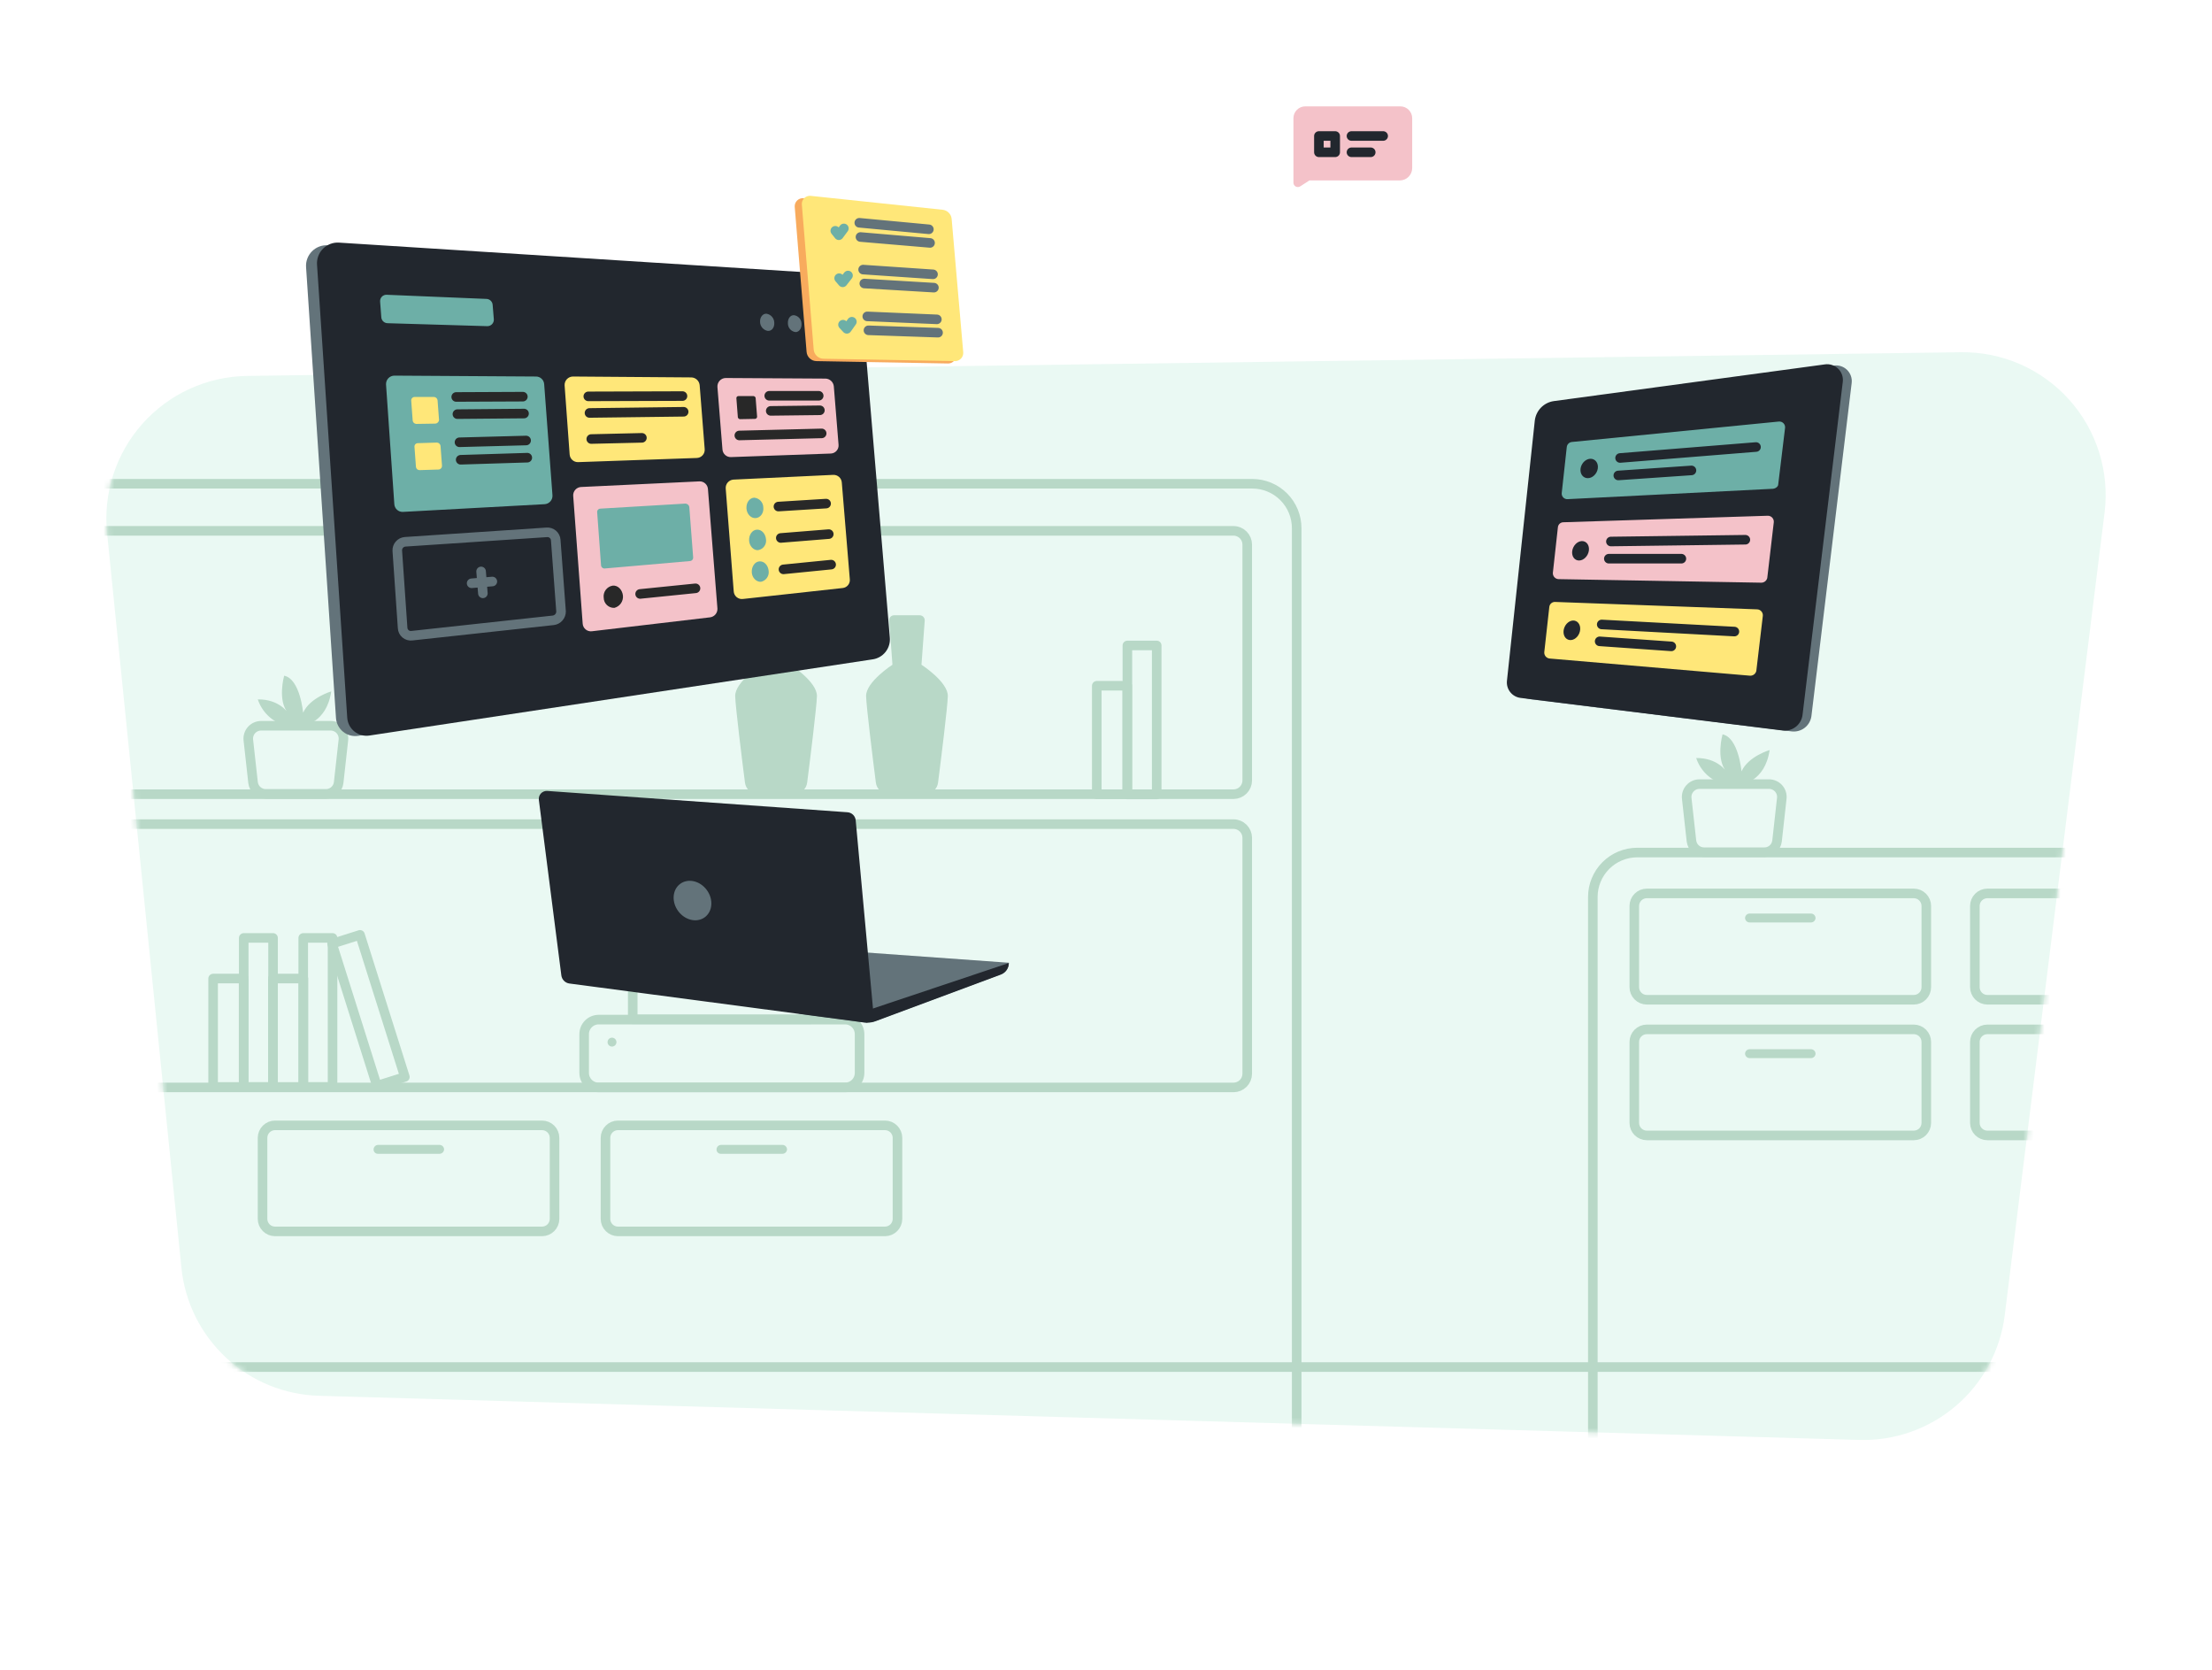 <svg width="416" height="314" viewBox="0 0 416 314" fill="none" xmlns="http://www.w3.org/2000/svg">
<g filter="url(#filter0_d_862_5325)">
<path d="M349.627 264.739L60.013 256.441C53.501 256.26 47.278 253.711 42.511 249.272C37.744 244.832 34.758 238.807 34.114 232.325L20.135 94.201C19.763 90.504 20.163 86.769 21.309 83.235C22.455 79.7 24.323 76.442 26.795 73.667C29.266 70.892 32.287 68.66 35.666 67.114C39.044 65.567 42.708 64.739 46.423 64.682L368.786 60.227C372.62 60.175 376.42 60.945 379.931 62.484C383.442 64.024 386.583 66.297 389.142 69.152C391.701 72.006 393.619 75.376 394.768 79.034C395.916 82.692 396.267 86.553 395.799 90.358L377.029 241.236C376.213 247.864 372.951 253.949 367.882 258.296C362.813 262.644 356.302 264.942 349.627 264.739Z" fill="#EAF9F3"/>
<mask id="mask0_862_5325" style="mask-type:luminance" maskUnits="userSpaceOnUse" x="20" y="60" width="376" height="205">
<path d="M349.627 264.739L60.013 256.441C53.501 256.26 47.278 253.711 42.511 249.272C37.744 244.832 34.758 238.807 34.114 232.325L20.135 94.201C19.763 90.504 20.163 86.769 21.309 83.235C22.455 79.7 24.323 76.442 26.795 73.667C29.266 70.892 32.287 68.66 35.666 67.114C39.044 65.567 42.708 64.739 46.423 64.682L368.786 60.227C372.62 60.175 376.42 60.945 379.931 62.484C383.442 64.024 386.583 66.297 389.142 69.152C391.701 72.006 393.619 75.376 394.768 79.034C395.916 82.692 396.267 86.553 395.799 90.358L377.029 241.236C376.213 247.864 372.951 253.949 367.882 258.296C362.813 262.644 356.302 264.942 349.627 264.739Z" fill="white"/>
</mask>
<g mask="url(#mask0_862_5325)">
<path d="M307.912 302.222H539.325C541.541 302.222 543.665 301.342 545.232 299.775C546.799 298.208 547.679 296.084 547.679 293.868V162.65C547.679 160.434 546.799 158.31 545.232 156.743C543.665 155.176 541.541 154.296 539.325 154.296H307.912C305.696 154.296 303.571 155.176 302.004 156.743C300.438 158.31 299.557 160.434 299.557 162.65V293.868C299.557 296.084 300.438 298.208 302.004 299.775C303.571 301.342 305.696 302.222 307.912 302.222Z" stroke="#B8D8C7" stroke-width="1.8" stroke-linecap="round" stroke-linejoin="round"/>
<path d="M2.09 293.422H235.508C237.724 293.422 239.849 292.542 241.416 290.976C242.982 289.409 243.862 287.284 243.862 285.068V93.31C243.862 91.094 242.982 88.969 241.416 87.403C239.849 85.836 237.724 84.956 235.508 84.956H2.09C-0.126 84.956 -2.251 85.836 -3.817 87.403C-5.384 88.969 -6.264 91.094 -6.264 93.31V285.068C-6.264 287.284 -5.384 289.409 -3.817 290.976C-2.251 292.542 -0.126 293.422 2.09 293.422Z" stroke="#B8D8C7" stroke-width="1.8" stroke-linecap="round" stroke-linejoin="round"/>
<path d="M320.499 154.24H331.805C332.394 154.242 332.963 154.027 333.405 153.637C333.846 153.247 334.129 152.709 334.2 152.124L335.091 144.104C335.128 143.767 335.093 143.427 334.99 143.104C334.886 142.782 334.716 142.485 334.49 142.233C334.264 141.981 333.987 141.779 333.678 141.641C333.369 141.502 333.035 141.431 332.696 141.43H319.608C319.269 141.432 318.935 141.504 318.626 141.642C318.318 141.781 318.042 141.983 317.816 142.235C317.59 142.487 317.42 142.783 317.316 143.105C317.212 143.427 317.177 143.767 317.213 144.104L318.104 152.124C318.175 152.709 318.458 153.247 318.899 153.637C319.341 154.027 319.91 154.242 320.499 154.24Z" stroke="#B8D8C7" stroke-width="1.8" stroke-linecap="round" stroke-linejoin="round"/>
<path d="M327.461 141.486C327.461 141.486 331.916 141.041 332.808 135.026C332.808 135.026 328.797 136.195 327.516 139.036C327.516 139.036 326.96 132.686 323.952 132.074C323.952 132.074 322.615 136.808 324.732 139.147C324.732 139.147 323.117 136.474 318.995 136.529C319.385 137.702 320.055 138.762 320.948 139.617C321.841 140.471 322.93 141.094 324.119 141.431" fill="#B8D8C7"/>
<path d="M49.988 143.268H61.294C61.883 143.27 62.452 143.055 62.893 142.665C63.335 142.275 63.618 141.737 63.689 141.152L64.58 133.132C64.617 132.795 64.582 132.455 64.478 132.132C64.375 131.81 64.204 131.513 63.979 131.261C63.753 131.009 63.476 130.807 63.167 130.669C62.858 130.53 62.523 130.459 62.185 130.458H49.096C48.758 130.46 48.424 130.532 48.115 130.67C47.807 130.809 47.531 131.011 47.305 131.263C47.079 131.515 46.909 131.811 46.805 132.133C46.701 132.455 46.666 132.795 46.702 133.132L47.593 141.152C47.665 141.736 47.948 142.274 48.389 142.664C48.83 143.054 49.399 143.269 49.988 143.268Z" stroke="#B8D8C7" stroke-width="1.8" stroke-linecap="round" stroke-linejoin="round"/>
<path d="M56.95 130.458C56.95 130.458 61.405 130.013 62.296 123.998C62.296 123.998 58.286 125.167 57.005 128.008C57.005 128.008 56.448 121.659 53.441 121.046C53.441 121.046 52.104 125.78 54.221 128.119C54.221 128.119 52.605 125.446 48.484 125.502C48.873 126.674 49.544 127.734 50.437 128.589C51.33 129.443 52.419 130.066 53.608 130.403" fill="#B8D8C7"/>
<path d="M309.694 181.976H359.931C360.55 181.972 361.142 181.724 361.58 181.287C362.018 180.849 362.266 180.256 362.27 179.637V164.321C362.266 163.702 362.018 163.11 361.58 162.672C361.142 162.234 360.55 161.986 359.931 161.982H309.694C309.075 161.986 308.482 162.234 308.045 162.672C307.607 163.11 307.359 163.702 307.355 164.321V179.582C307.351 179.892 307.409 180.201 307.524 180.49C307.64 180.778 307.811 181.041 308.028 181.264C308.245 181.486 308.504 181.663 308.79 181.786C309.076 181.908 309.383 181.973 309.694 181.976Z" stroke="#B8D8C7" stroke-width="1.8" stroke-linecap="round" stroke-linejoin="round"/>
<path d="M329.02 167.44H340.605C340.825 167.435 341.034 167.345 341.189 167.189C341.345 167.034 341.435 166.825 341.44 166.605C341.435 166.385 341.345 166.176 341.189 166.02C341.034 165.865 340.825 165.775 340.605 165.769H329.02C328.8 165.775 328.591 165.865 328.436 166.02C328.28 166.176 328.19 166.385 328.185 166.605C328.19 166.825 328.28 167.034 328.436 167.189C328.591 167.345 328.8 167.435 329.02 167.44Z" fill="#B8D8C7"/>
<path d="M309.694 207.485H359.931C360.55 207.48 361.142 207.233 361.58 206.795C362.018 206.357 362.266 205.765 362.27 205.146V189.885C362.266 189.266 362.018 188.674 361.58 188.236C361.142 187.798 360.55 187.55 359.931 187.546H309.694C309.075 187.55 308.482 187.798 308.045 188.236C307.607 188.674 307.359 189.266 307.355 189.885V205.146C307.359 205.765 307.607 206.357 308.045 206.795C308.482 207.233 309.075 207.48 309.694 207.485Z" stroke="#B8D8C7" stroke-width="1.8" stroke-linecap="round" stroke-linejoin="round"/>
<path d="M329.02 192.948H340.605C340.825 192.943 341.034 192.853 341.189 192.698C341.345 192.542 341.435 192.333 341.44 192.113C341.435 191.893 341.345 191.684 341.189 191.529C341.034 191.373 340.825 191.283 340.605 191.278H329.02C328.8 191.283 328.591 191.373 328.436 191.529C328.28 191.684 328.19 191.893 328.185 192.113C328.19 192.333 328.28 192.542 328.436 192.698C328.591 192.853 328.8 192.943 329.02 192.948Z" fill="#B8D8C7"/>
<path d="M51.714 225.53H101.951C102.57 225.526 103.163 225.278 103.6 224.84C104.038 224.402 104.286 223.81 104.29 223.191V207.93C104.286 207.311 104.038 206.719 103.6 206.281C103.163 205.844 102.57 205.596 101.951 205.591H51.714C51.095 205.596 50.503 205.844 50.065 206.281C49.627 206.719 49.379 207.311 49.375 207.93V223.191C49.379 223.81 49.627 224.402 50.065 224.84C50.503 225.278 51.095 225.526 51.714 225.53Z" stroke="#B8D8C7" stroke-width="1.8" stroke-linecap="round" stroke-linejoin="round"/>
<path d="M71.096 210.938H82.681C82.9 210.932 83.11 210.842 83.265 210.687C83.421 210.532 83.51 210.322 83.516 210.103C83.51 209.883 83.421 209.673 83.265 209.518C83.11 209.363 82.9 209.273 82.681 209.267H71.096C70.876 209.273 70.667 209.363 70.511 209.518C70.356 209.673 70.266 209.883 70.261 210.103C70.254 210.214 70.271 210.325 70.311 210.43C70.351 210.534 70.412 210.629 70.491 210.708C70.57 210.787 70.665 210.848 70.769 210.888C70.873 210.927 70.985 210.944 71.096 210.938Z" fill="#B8D8C7"/>
<path d="M116.209 225.53H166.446C167.065 225.526 167.658 225.278 168.095 224.84C168.533 224.402 168.781 223.81 168.785 223.191V207.93C168.781 207.311 168.533 206.719 168.095 206.281C167.658 205.844 167.065 205.596 166.446 205.591H116.209C115.59 205.596 114.998 205.844 114.56 206.281C114.122 206.719 113.874 207.311 113.87 207.93V223.191C113.874 223.81 114.122 224.402 114.56 224.84C114.998 225.278 115.59 225.526 116.209 225.53Z" stroke="#B8D8C7" stroke-width="1.8" stroke-linecap="round" stroke-linejoin="round"/>
<path d="M135.591 210.938H147.176C147.396 210.932 147.605 210.842 147.76 210.687C147.916 210.532 148.006 210.322 148.011 210.103C148.006 209.883 147.916 209.673 147.76 209.518C147.605 209.363 147.396 209.273 147.176 209.267H135.591C135.371 209.273 135.162 209.363 135.007 209.518C134.851 209.673 134.761 209.883 134.756 210.103C134.749 210.214 134.766 210.325 134.806 210.43C134.846 210.534 134.907 210.629 134.986 210.708C135.065 210.787 135.16 210.848 135.264 210.888C135.368 210.927 135.48 210.944 135.591 210.938Z" fill="#B8D8C7"/>
<path d="M373.743 181.976H423.98C424.599 181.972 425.192 181.724 425.63 181.287C426.067 180.849 426.315 180.256 426.32 179.637V164.321C426.315 163.702 426.067 163.11 425.63 162.672C425.192 162.234 424.599 161.986 423.98 161.982H373.743C373.124 161.986 372.532 162.234 372.094 162.672C371.656 163.11 371.409 163.702 371.404 164.321V179.582C371.401 179.892 371.458 180.201 371.574 180.49C371.689 180.778 371.861 181.041 372.078 181.264C372.295 181.486 372.554 181.663 372.84 181.786C373.125 181.908 373.433 181.973 373.743 181.976Z" stroke="#B8D8C7" stroke-width="1.8" stroke-linecap="round" stroke-linejoin="round"/>
<path d="M393.07 167.44H404.654C404.874 167.435 405.083 167.345 405.239 167.189C405.394 167.034 405.484 166.825 405.49 166.605C405.484 166.385 405.394 166.176 405.239 166.02C405.083 165.865 404.874 165.775 404.654 165.769H393.07C392.85 165.775 392.641 165.865 392.485 166.02C392.33 166.176 392.24 166.385 392.234 166.605C392.24 166.825 392.33 167.034 392.485 167.189C392.641 167.345 392.85 167.435 393.07 167.44Z" fill="#B8D8C7"/>
<path d="M373.743 207.485H423.98C424.599 207.48 425.192 207.233 425.63 206.795C426.067 206.357 426.315 205.765 426.32 205.146V189.885C426.315 189.266 426.067 188.674 425.63 188.236C425.192 187.798 424.599 187.55 423.98 187.546H373.743C373.124 187.55 372.532 187.798 372.094 188.236C371.656 188.674 371.409 189.266 371.404 189.885V205.146C371.409 205.765 371.656 206.357 372.094 206.795C372.532 207.233 373.124 207.48 373.743 207.485Z" stroke="#B8D8C7" stroke-width="1.8" stroke-linecap="round" stroke-linejoin="round"/>
<path d="M393.07 192.948H404.654C404.874 192.943 405.083 192.853 405.239 192.698C405.394 192.542 405.484 192.333 405.49 192.113C405.484 191.893 405.394 191.684 405.239 191.529C405.083 191.373 404.874 191.283 404.654 191.278H393.07C392.85 191.283 392.641 191.373 392.485 191.529C392.33 191.684 392.24 191.893 392.234 192.113C392.24 192.333 392.33 192.542 392.485 192.698C392.641 192.853 392.85 192.943 393.07 192.948Z" fill="#B8D8C7"/>
<path d="M-21.414 143.324H231.999C232.676 143.317 233.324 143.045 233.803 142.566C234.282 142.087 234.554 141.439 234.561 140.762V96.373C234.554 95.696 234.282 95.048 233.803 94.569C233.324 94.091 232.676 93.818 231.999 93.811H-21.414C-22.091 93.818 -22.738 94.091 -23.217 94.569C-23.696 95.048 -23.968 95.696 -23.976 96.373V140.762C-23.976 141.099 -23.91 141.432 -23.782 141.743C-23.654 142.054 -23.465 142.337 -23.227 142.575C-22.989 142.813 -22.706 143.002 -22.395 143.13C-22.084 143.259 -21.75 143.325 -21.414 143.324Z" stroke="#B8D8C7" stroke-width="1.8" stroke-linecap="round" stroke-linejoin="round"/>
<path d="M-21.414 198.462H231.999C232.676 198.455 233.324 198.183 233.803 197.704C234.282 197.225 234.554 196.577 234.561 195.9V151.511C234.554 150.834 234.282 150.187 233.803 149.708C233.324 149.229 232.676 148.956 231.999 148.949H-21.414C-22.091 148.956 -22.738 149.229 -23.217 149.708C-23.696 150.187 -23.968 150.834 -23.976 151.511V195.9C-23.968 196.577 -23.696 197.225 -23.217 197.704C-22.738 198.183 -22.091 198.455 -21.414 198.462Z" stroke="#B8D8C7" stroke-width="1.8" stroke-linecap="round" stroke-linejoin="round"/>
<path d="M217.535 115.36H212.021V143.374H217.535V115.36Z" stroke="#B8D8C7" stroke-width="1.8" stroke-linecap="round" stroke-linejoin="round"/>
<path d="M211.999 122.94H206.263V143.324H211.999V122.94Z" stroke="#B8D8C7" stroke-width="1.8" stroke-linecap="round" stroke-linejoin="round"/>
<path d="M51.352 170.353H45.838V198.367H51.352V170.353Z" stroke="#B8D8C7" stroke-width="1.8" stroke-linecap="round" stroke-linejoin="round"/>
<path d="M45.816 177.989H40.079V198.373H45.816V177.989Z" stroke="#B8D8C7" stroke-width="1.8" stroke-linecap="round" stroke-linejoin="round"/>
<path d="M62.541 170.353H57.027V198.367H62.541V170.353Z" stroke="#B8D8C7" stroke-width="1.8" stroke-linecap="round" stroke-linejoin="round"/>
<path d="M67.709 169.775L62.451 171.435L70.884 198.15L76.142 196.49L67.709 169.775Z" stroke="#B8D8C7" stroke-width="1.8" stroke-linecap="round" stroke-linejoin="round"/>
<path d="M57.061 177.989H51.324V198.373H57.061V177.989Z" stroke="#B8D8C7" stroke-width="1.8" stroke-linecap="round" stroke-linejoin="round"/>
<path d="M167.838 118.985L167.226 110.687C167.214 110.557 167.23 110.426 167.272 110.303C167.315 110.179 167.383 110.066 167.473 109.972C167.562 109.877 167.671 109.802 167.792 109.753C167.912 109.703 168.042 109.68 168.173 109.684H172.962C173.091 109.685 173.219 109.711 173.337 109.763C173.455 109.814 173.562 109.889 173.651 109.983C173.739 110.076 173.808 110.187 173.852 110.308C173.897 110.429 173.916 110.558 173.909 110.687L173.297 118.985C173.297 118.985 178.309 122.216 178.253 124.889C178.198 126.95 176.972 136.808 176.415 141.152C176.345 141.737 176.062 142.275 175.62 142.665C175.179 143.055 174.61 143.27 174.021 143.268H167.114C166.525 143.27 165.956 143.055 165.515 142.665C165.073 142.275 164.79 141.737 164.719 141.152C164.163 136.808 162.937 126.95 162.882 124.889C162.826 122.216 167.838 118.985 167.838 118.985Z" fill="#B8D8C7"/>
<path d="M143.221 118.985L142.609 110.687C142.597 110.557 142.613 110.426 142.655 110.303C142.698 110.179 142.766 110.066 142.856 109.972C142.945 109.877 143.054 109.802 143.175 109.753C143.295 109.703 143.425 109.68 143.555 109.684H148.345C148.474 109.685 148.602 109.711 148.72 109.763C148.838 109.814 148.945 109.889 149.033 109.983C149.122 110.076 149.19 110.187 149.235 110.308C149.279 110.429 149.299 110.558 149.292 110.687L148.679 118.985C148.679 118.985 153.692 122.216 153.636 124.889C153.581 126.95 152.355 136.808 151.798 141.152C151.727 141.737 151.444 142.275 151.003 142.665C150.562 143.055 149.992 143.27 149.403 143.268H142.497C141.908 143.27 141.339 143.055 140.898 142.665C140.456 142.275 140.173 141.737 140.102 141.152C139.545 136.808 138.32 126.95 138.264 124.889C138.209 122.216 143.221 118.985 143.221 118.985Z" fill="#B8D8C7"/>
<path d="M389.115 251.038H-130.465" stroke="#B8D8C7" stroke-width="1.8" stroke-linecap="round" stroke-linejoin="round"/>
</g>
<path d="M158.927 198.462H112.589C111.865 198.461 111.172 198.173 110.661 197.661C110.149 197.15 109.861 196.456 109.86 195.733V188.437C109.861 187.714 110.149 187.02 110.661 186.509C111.172 185.997 111.865 185.709 112.589 185.708H158.927C159.65 185.709 160.344 185.997 160.855 186.509C161.367 187.02 161.655 187.714 161.656 188.437V195.733C161.655 196.456 161.367 197.15 160.855 197.661C160.344 198.173 159.65 198.461 158.927 198.462Z" stroke="#B8D8C7" stroke-width="1.8" stroke-linecap="round" stroke-linejoin="round"/>
<path d="M152.411 173.956H118.994V185.652H152.411V173.956Z" stroke="#B8D8C7" stroke-width="1.8" stroke-linecap="round" stroke-linejoin="round"/>
<path d="M115.095 190.776C115.557 190.776 115.931 190.402 115.931 189.941C115.931 189.48 115.557 189.105 115.095 189.105C114.634 189.105 114.26 189.48 114.26 189.941C114.26 190.402 114.634 190.776 115.095 190.776Z" fill="#B8D8C7"/>
<path d="M164.719 185.931L188.223 177.187C188.662 177.016 189.04 176.718 189.308 176.331C189.576 175.944 189.722 175.485 189.726 175.015L143.054 171.673L150.239 184.594L162.38 186.209C163.171 186.313 163.975 186.218 164.719 185.931Z" fill="#63737A"/>
<path d="M105.571 177.41L101.338 144.382C101.312 144.166 101.333 143.947 101.401 143.74C101.468 143.533 101.58 143.343 101.729 143.184C101.877 143.024 102.059 142.9 102.261 142.818C102.463 142.737 102.68 142.7 102.898 142.711L159.373 146.722C159.778 146.748 160.159 146.92 160.446 147.207C160.733 147.494 160.906 147.876 160.932 148.281L164.274 184.65C164.296 184.872 164.267 185.097 164.19 185.307C164.113 185.517 163.99 185.707 163.829 185.862C163.669 186.017 163.475 186.134 163.262 186.204C163.05 186.274 162.825 186.295 162.603 186.265L107.019 178.913C106.65 178.848 106.31 178.668 106.05 178.397C105.79 178.127 105.622 177.781 105.571 177.41Z" fill="#22272E"/>
<path d="M189.726 175.07C189.729 175.543 189.587 176.005 189.318 176.394C189.048 176.782 188.666 177.079 188.223 177.242L164.719 185.987C164.136 186.218 163.507 186.314 162.881 186.265C162.292 185.788 161.8 185.202 161.433 184.538L189.726 175.07Z" fill="#22272E"/>
<path d="M132.55 166.46C134.034 165.363 134.201 163.07 132.922 161.338C131.643 159.606 129.403 159.09 127.918 160.187C126.433 161.283 126.267 163.576 127.545 165.308C128.824 167.04 131.065 167.556 132.55 166.46Z" fill="#63737A"/>
<path d="M263.3 27.924H246.257L244.53 29.038C244.403 29.12 244.256 29.166 244.104 29.171C243.953 29.176 243.803 29.139 243.671 29.064C243.538 28.989 243.429 28.88 243.355 28.748C243.281 28.615 243.244 28.465 243.249 28.314V16.228C243.249 15.637 243.484 15.07 243.902 14.652C244.32 14.235 244.886 14 245.477 14H263.355C263.946 14 264.513 14.235 264.931 14.652C265.349 15.07 265.583 15.637 265.583 16.228V25.64C265.572 26.242 265.328 26.817 264.902 27.242C264.476 27.668 263.902 27.912 263.3 27.924Z" fill="#F4C2C9"/>
<path d="M254.166 19.57H260.125" stroke="#22272E" stroke-width="1.8" stroke-linecap="round" stroke-linejoin="round"/>
<path d="M254.166 22.633H257.786" stroke="#22272E" stroke-width="1.8" stroke-linecap="round" stroke-linejoin="round"/>
<path d="M251.103 19.57H248.039V22.633H251.103V19.57Z" stroke="#22272E" stroke-width="1.8" stroke-linecap="round" stroke-linejoin="round"/>
<path d="M161.489 118.094L67.364 132.352C66.867 132.429 66.36 132.401 65.874 132.272C65.388 132.142 64.934 131.913 64.542 131.599C64.149 131.285 63.826 130.892 63.593 130.447C63.359 130.001 63.221 129.512 63.187 129.01L57.562 44.242C57.523 43.691 57.603 43.138 57.797 42.62C57.99 42.103 58.292 41.633 58.683 41.242C59.074 40.851 59.544 40.549 60.062 40.355C60.579 40.162 61.132 40.082 61.684 40.121L155.975 46.136C156.84 46.19 157.657 46.551 158.279 47.153C158.902 47.755 159.29 48.56 159.373 49.422L164.775 113.973C164.835 114.945 164.532 115.904 163.925 116.665C163.318 117.427 162.45 117.936 161.489 118.094Z" fill="#63737A"/>
<path d="M164.051 117.983L69.481 132.296C68.984 132.373 68.476 132.346 67.99 132.216C67.504 132.086 67.051 131.857 66.658 131.543C66.265 131.229 65.942 130.837 65.709 130.391C65.476 129.945 65.338 129.456 65.304 128.955L59.623 43.797C59.581 43.238 59.661 42.676 59.856 42.15C60.051 41.625 60.357 41.147 60.754 40.751C61.151 40.354 61.628 40.048 62.154 39.853C62.679 39.657 63.241 39.578 63.8 39.62L158.482 45.635C159.355 45.692 160.178 46.061 160.801 46.674C161.425 47.288 161.807 48.105 161.879 48.976L167.337 113.806C167.446 114.793 167.163 115.785 166.548 116.566C165.934 117.347 165.037 117.856 164.051 117.983Z" fill="#22272E"/>
<path d="M102.397 88.799L75.774 90.247C75.369 90.265 74.973 90.124 74.671 89.853C74.369 89.582 74.185 89.204 74.159 88.799L72.6 66.298C72.588 66.085 72.619 65.871 72.692 65.67C72.764 65.469 72.877 65.285 73.023 65.129C73.168 64.973 73.344 64.848 73.54 64.762C73.735 64.675 73.946 64.63 74.159 64.627L100.781 64.794C101.178 64.788 101.562 64.935 101.852 65.205C102.143 65.474 102.318 65.846 102.341 66.242L103.9 87.128C103.914 87.337 103.885 87.546 103.817 87.744C103.748 87.942 103.641 88.124 103.5 88.28C103.36 88.436 103.19 88.562 103.001 88.651C102.811 88.74 102.606 88.79 102.397 88.799Z" fill="#6DAFA7"/>
<path d="M131.024 80.11L108.746 80.89C108.34 80.908 107.944 80.767 107.642 80.496C107.34 80.225 107.156 79.847 107.13 79.442L106.184 66.465C106.172 66.252 106.203 66.038 106.276 65.837C106.348 65.636 106.461 65.452 106.607 65.296C106.752 65.14 106.928 65.015 107.123 64.929C107.319 64.843 107.53 64.797 107.743 64.794L130.021 64.961C130.412 64.972 130.786 65.126 131.073 65.392C131.36 65.658 131.54 66.02 131.581 66.409L132.527 78.439C132.546 78.649 132.521 78.861 132.454 79.061C132.387 79.261 132.28 79.445 132.139 79.602C131.998 79.758 131.826 79.884 131.634 79.972C131.442 80.059 131.234 80.106 131.024 80.11Z" fill="#FFE779"/>
<path d="M156.254 79.275L137.484 79.943C137.079 79.961 136.683 79.82 136.381 79.549C136.079 79.278 135.895 78.9 135.869 78.495L134.922 66.743C134.91 66.53 134.942 66.317 135.014 66.116C135.087 65.915 135.2 65.731 135.345 65.575C135.491 65.419 135.667 65.294 135.862 65.207C136.058 65.121 136.268 65.075 136.482 65.073L155.251 65.184C155.642 65.195 156.016 65.348 156.303 65.615C156.59 65.881 156.77 66.243 156.811 66.632L157.702 77.604C157.722 77.81 157.701 78.018 157.638 78.215C157.576 78.413 157.473 78.595 157.338 78.751C157.202 78.908 157.036 79.035 156.85 79.125C156.663 79.215 156.461 79.266 156.254 79.275Z" fill="#F4C2C9"/>
<path d="M104.067 110.631L77.445 113.527C77.235 113.553 77.023 113.535 76.82 113.475C76.618 113.415 76.43 113.314 76.268 113.178C76.106 113.042 75.974 112.875 75.879 112.686C75.785 112.497 75.73 112.29 75.719 112.079L74.716 97.543C74.696 97.131 74.835 96.728 75.105 96.417C75.374 96.105 75.754 95.91 76.164 95.872L102.842 94.09C103.047 94.075 103.253 94.1 103.448 94.165C103.643 94.229 103.823 94.332 103.979 94.466C104.134 94.601 104.261 94.765 104.353 94.949C104.444 95.133 104.499 95.333 104.513 95.538L105.515 108.96C105.519 109.367 105.374 109.762 105.107 110.069C104.841 110.377 104.471 110.577 104.067 110.631Z" stroke="#63737A" stroke-width="1.8" stroke-linecap="round" stroke-linejoin="round"/>
<path d="M133.53 110.074L111.308 112.692C111.098 112.717 110.885 112.699 110.683 112.639C110.48 112.579 110.292 112.478 110.13 112.342C109.969 112.207 109.836 112.039 109.742 111.85C109.647 111.661 109.593 111.455 109.581 111.244L107.799 87.239C107.77 86.826 107.906 86.418 108.178 86.104C108.449 85.791 108.834 85.598 109.247 85.568L131.525 84.51C131.93 84.492 132.327 84.633 132.629 84.904C132.931 85.175 133.114 85.553 133.14 85.958L134.923 108.403C134.947 108.807 134.816 109.204 134.558 109.515C134.299 109.825 133.931 110.025 133.53 110.074Z" fill="#F4C2C9"/>
<path d="M128.908 88.687L112.923 89.634C112.833 89.634 112.743 89.653 112.661 89.691C112.579 89.728 112.506 89.784 112.448 89.853C112.389 89.922 112.347 90.003 112.323 90.09C112.299 90.178 112.295 90.269 112.31 90.358L113.034 100.272C113.038 100.361 113.061 100.448 113.1 100.528C113.139 100.608 113.195 100.679 113.263 100.736C113.331 100.794 113.41 100.837 113.495 100.862C113.58 100.888 113.67 100.895 113.758 100.884L129.743 99.492C129.832 99.488 129.919 99.466 129.999 99.427C130.079 99.387 130.15 99.332 130.208 99.264C130.265 99.196 130.308 99.117 130.333 99.031C130.359 98.946 130.366 98.856 130.356 98.768L129.632 89.3C129.597 89.132 129.507 88.98 129.375 88.869C129.244 88.757 129.079 88.694 128.908 88.687Z" fill="#6DAFA7"/>
<path d="M158.481 104.56L139.712 106.621C139.502 106.647 139.29 106.629 139.087 106.569C138.885 106.508 138.697 106.407 138.535 106.272C138.373 106.136 138.241 105.968 138.146 105.779C138.052 105.59 137.997 105.384 137.986 105.173L136.482 85.847C136.453 85.433 136.589 85.025 136.86 84.712C137.132 84.399 137.517 84.206 137.93 84.176L156.699 83.285C157.104 83.266 157.501 83.408 157.803 83.679C158.105 83.95 158.289 84.328 158.314 84.733L159.818 102.889C159.841 103.087 159.825 103.287 159.77 103.479C159.715 103.67 159.623 103.849 159.499 104.004C159.375 104.16 159.221 104.289 159.046 104.384C158.871 104.48 158.679 104.54 158.481 104.56Z" fill="#FFE779"/>
<path d="M90.478 101.441L90.812 105.563" stroke="#63737A" stroke-width="1.8" stroke-linecap="round" stroke-linejoin="round"/>
<path d="M88.696 103.669L92.594 103.335" stroke="#63737A" stroke-width="1.8" stroke-linecap="round" stroke-linejoin="round"/>
<path d="M117.156 106.008C117.044 104.894 116.209 104.003 115.207 104.115C114.686 104.204 114.221 104.492 113.909 104.918C113.597 105.344 113.463 105.875 113.536 106.398C113.54 106.655 113.596 106.909 113.699 107.144C113.803 107.379 113.953 107.591 114.139 107.767C114.326 107.944 114.546 108.081 114.787 108.171C115.028 108.261 115.284 108.302 115.541 108.292C116.037 108.164 116.472 107.865 116.768 107.447C117.063 107.028 117.201 106.519 117.156 106.008Z" fill="#282828"/>
<path d="M120.386 105.674L130.801 104.616" stroke="#282828" stroke-width="1.8" stroke-linecap="round" stroke-linejoin="round"/>
<path d="M143.555 89.411C143.547 88.945 143.366 88.499 143.047 88.159C142.728 87.819 142.293 87.611 141.829 87.573C140.938 87.629 140.325 88.52 140.381 89.578C140.436 90.636 141.216 91.472 142.107 91.416C142.998 91.361 143.667 90.469 143.555 89.411Z" fill="#6DAFA7"/>
<path d="M146.396 89.244L155.363 88.687" stroke="#282828" stroke-width="1.8" stroke-linecap="round" stroke-linejoin="round"/>
<path d="M144.057 95.371C143.945 94.312 143.221 93.533 142.33 93.588C141.439 93.644 140.826 94.591 140.882 95.649C140.938 96.707 141.773 97.543 142.608 97.431C143.072 97.346 143.483 97.082 143.753 96.697C144.024 96.311 144.133 95.835 144.057 95.371Z" fill="#6DAFA7"/>
<path d="M146.841 95.148L155.864 94.424" stroke="#282828" stroke-width="1.8" stroke-linecap="round" stroke-linejoin="round"/>
<path d="M144.558 101.33C144.446 100.272 143.722 99.492 142.831 99.548C141.94 99.603 141.327 100.55 141.383 101.608C141.439 102.667 142.274 103.446 143.11 103.391C143.567 103.295 143.972 103.029 144.241 102.646C144.509 102.264 144.623 101.793 144.558 101.33Z" fill="#6DAFA7"/>
<path d="M147.343 101.052L156.309 100.16" stroke="#282828" stroke-width="1.8" stroke-linecap="round" stroke-linejoin="round"/>
<path d="M81.901 73.649L78.281 73.705C78.115 73.696 77.958 73.63 77.836 73.519C77.714 73.407 77.635 73.256 77.612 73.093L77.334 69.305C77.331 69.217 77.346 69.128 77.378 69.046C77.411 68.963 77.46 68.888 77.522 68.826C77.585 68.763 77.66 68.714 77.743 68.681C77.825 68.649 77.913 68.634 78.002 68.637H81.622C81.787 68.646 81.944 68.712 82.066 68.823C82.188 68.935 82.267 69.086 82.29 69.249L82.569 72.981C82.548 73.151 82.471 73.309 82.35 73.43C82.229 73.551 82.071 73.628 81.901 73.649Z" fill="#FFE779"/>
<path d="M85.799 68.637L98.331 68.581" stroke="#282828" stroke-width="1.8" stroke-linecap="round" stroke-linejoin="round"/>
<path d="M86.022 71.867L98.554 71.756" stroke="#282828" stroke-width="1.8" stroke-linecap="round" stroke-linejoin="round"/>
<path d="M141.996 72.758L139.155 72.814C139.065 72.801 138.981 72.763 138.912 72.704C138.843 72.644 138.792 72.567 138.765 72.48L138.487 68.86C138.485 68.808 138.494 68.757 138.514 68.709C138.533 68.661 138.561 68.617 138.598 68.581C138.634 68.544 138.678 68.516 138.726 68.496C138.774 68.477 138.825 68.468 138.877 68.47H141.717C141.807 68.483 141.892 68.521 141.961 68.58C142.03 68.639 142.081 68.717 142.107 68.804L142.386 72.369C142.379 72.47 142.336 72.565 142.264 72.637C142.192 72.709 142.097 72.752 141.996 72.758Z" fill="#282828"/>
<path d="M144.669 68.414H153.97" stroke="#282828" stroke-width="1.8" stroke-linecap="round" stroke-linejoin="round"/>
<path d="M144.948 71.255L154.193 71.143" stroke="#282828" stroke-width="1.8" stroke-linecap="round" stroke-linejoin="round"/>
<path d="M139.044 75.877L154.527 75.487" stroke="#282828" stroke-width="1.8" stroke-linecap="round" stroke-linejoin="round"/>
<path d="M82.513 82.282L78.893 82.394C78.725 82.394 78.563 82.331 78.439 82.218C78.315 82.104 78.239 81.948 78.225 81.781L77.946 77.994C77.941 77.909 77.953 77.824 77.981 77.745C78.009 77.665 78.053 77.591 78.111 77.529C78.168 77.467 78.237 77.416 78.314 77.382C78.391 77.347 78.474 77.327 78.559 77.325L82.179 77.214C82.344 77.223 82.501 77.288 82.623 77.4C82.745 77.512 82.824 77.663 82.847 77.826L83.126 81.558C83.137 81.734 83.079 81.908 82.965 82.043C82.851 82.178 82.689 82.264 82.513 82.282Z" fill="#FFE779"/>
<path d="M86.412 77.158L98.944 76.824" stroke="#282828" stroke-width="1.8" stroke-linecap="round" stroke-linejoin="round"/>
<path d="M86.635 80.444L99.166 80.054" stroke="#282828" stroke-width="1.8" stroke-linecap="round" stroke-linejoin="round"/>
<path d="M91.647 55.326L72.878 54.769C72.58 54.761 72.295 54.643 72.079 54.437C71.862 54.231 71.731 53.953 71.709 53.655L71.486 50.703C71.472 50.536 71.494 50.368 71.55 50.211C71.606 50.053 71.695 49.909 71.811 49.788C71.927 49.667 72.067 49.572 72.222 49.509C72.377 49.446 72.544 49.416 72.711 49.422L91.48 50.202C91.779 50.209 92.064 50.328 92.28 50.533C92.496 50.739 92.628 51.018 92.65 51.316L92.873 54.045C92.882 54.211 92.857 54.377 92.799 54.533C92.742 54.688 92.653 54.831 92.538 54.951C92.423 55.071 92.285 55.166 92.132 55.231C91.978 55.295 91.814 55.328 91.647 55.326Z" fill="#6DAFA7"/>
<path d="M110.639 68.525L128.35 68.47" stroke="#282828" stroke-width="1.8" stroke-linecap="round" stroke-linejoin="round"/>
<path d="M110.862 71.644L128.573 71.422" stroke="#282828" stroke-width="1.8" stroke-linecap="round" stroke-linejoin="round"/>
<path d="M111.196 76.546L120.72 76.323" stroke="#282828" stroke-width="1.8" stroke-linecap="round" stroke-linejoin="round"/>
<path d="M155.697 55.047C155.689 54.658 155.546 54.284 155.292 53.989C155.038 53.694 154.688 53.497 154.304 53.432C153.636 53.377 153.079 54.101 153.191 54.936C153.181 55.33 153.318 55.714 153.575 56.012C153.832 56.311 154.192 56.503 154.583 56.551C155.251 56.607 155.753 55.883 155.697 55.047Z" fill="#63737A"/>
<path d="M150.74 54.88C150.739 54.489 150.598 54.111 150.343 53.815C150.087 53.519 149.734 53.324 149.348 53.265C148.624 53.209 148.122 53.933 148.178 54.824C148.18 55.224 148.328 55.61 148.595 55.907C148.862 56.205 149.229 56.395 149.626 56.44C150.294 56.44 150.796 55.716 150.74 54.88Z" fill="#63737A"/>
<path d="M145.616 54.657C145.605 54.255 145.455 53.868 145.191 53.563C144.927 53.258 144.565 53.055 144.168 52.987C143.444 52.931 142.887 53.655 142.943 54.546C142.954 54.949 143.104 55.336 143.368 55.641C143.632 55.945 143.993 56.149 144.391 56.217C145.17 56.273 145.672 55.549 145.616 54.657Z" fill="#63737A"/>
<path d="M178.309 62.343L153.58 61.898C153.097 61.899 152.631 61.715 152.279 61.383C151.927 61.052 151.715 60.598 151.687 60.116L149.459 32.881C149.445 32.665 149.477 32.449 149.554 32.247C149.63 32.044 149.748 31.861 149.901 31.708C150.054 31.555 150.238 31.436 150.44 31.36C150.642 31.284 150.858 31.252 151.074 31.266L175.914 33.883C176.367 33.926 176.79 34.129 177.106 34.456C177.423 34.783 177.612 35.212 177.641 35.666L179.813 60.673C179.836 60.883 179.813 61.097 179.748 61.299C179.683 61.5 179.576 61.686 179.434 61.844C179.292 62.002 179.119 62.127 178.925 62.214C178.731 62.3 178.521 62.344 178.309 62.343Z" fill="#F8AB5D"/>
<path d="M179.646 61.898L154.917 61.452C154.434 61.453 153.968 61.269 153.616 60.938C153.264 60.606 153.052 60.153 153.023 59.67L150.796 32.435C150.782 32.219 150.814 32.003 150.89 31.801C150.966 31.599 151.085 31.415 151.238 31.262C151.391 31.109 151.574 30.991 151.777 30.915C151.979 30.838 152.195 30.806 152.411 30.82L177.251 33.438C177.704 33.481 178.126 33.684 178.443 34.01C178.759 34.337 178.949 34.766 178.977 35.22L181.149 60.227C181.167 60.437 181.141 60.648 181.074 60.848C181.007 61.047 180.9 61.231 180.759 61.388C180.618 61.544 180.446 61.67 180.255 61.758C180.064 61.846 179.856 61.893 179.646 61.898Z" fill="#FFE779"/>
<path d="M161.601 35.888L174.689 37.114" stroke="#63737A" stroke-width="1.8" stroke-linecap="round" stroke-linejoin="round"/>
<path d="M161.823 38.562L174.912 39.675" stroke="#63737A" stroke-width="1.8" stroke-linecap="round" stroke-linejoin="round"/>
<path d="M162.324 44.688L175.469 45.579" stroke="#63737A" stroke-width="1.8" stroke-linecap="round" stroke-linejoin="round"/>
<path d="M162.547 47.306L175.636 48.085" stroke="#63737A" stroke-width="1.8" stroke-linecap="round" stroke-linejoin="round"/>
<path d="M163.104 53.488L176.193 54.045" stroke="#63737A" stroke-width="1.8" stroke-linecap="round" stroke-linejoin="round"/>
<path d="M163.327 56.105L176.416 56.551" stroke="#63737A" stroke-width="1.8" stroke-linecap="round" stroke-linejoin="round"/>
<path d="M157.089 37.392L157.757 38.227L158.704 36.946" stroke="#6DAFA7" stroke-width="1.8" stroke-linecap="round" stroke-linejoin="round"/>
<path d="M157.813 46.303L158.482 47.083L159.484 45.802" stroke="#6DAFA7" stroke-width="1.8" stroke-linecap="round" stroke-linejoin="round"/>
<path d="M158.537 55.047L159.261 55.827L160.208 54.49" stroke="#6DAFA7" stroke-width="1.8" stroke-linecap="round" stroke-linejoin="round"/>
<path d="M336.929 131.517L287.639 125.446C286.872 125.354 286.173 124.963 285.693 124.358C285.213 123.753 284.992 122.983 285.077 122.216L290.312 73.315C290.417 72.395 290.823 71.535 291.468 70.87C292.113 70.205 292.96 69.773 293.876 69.639L344.893 62.733C345.342 62.671 345.798 62.713 346.228 62.855C346.658 62.997 347.05 63.236 347.373 63.554C347.695 63.871 347.941 64.259 348.091 64.686C348.24 65.114 348.289 65.57 348.235 66.019L340.66 128.676C340.536 129.545 340.075 130.33 339.376 130.861C338.678 131.392 337.799 131.628 336.929 131.517Z" fill="#63737A"/>
<path d="M335.258 131.35L285.968 125.223C285.201 125.131 284.502 124.74 284.022 124.135C283.542 123.53 283.321 122.76 283.406 121.993L288.641 73.093C288.746 72.172 289.152 71.312 289.797 70.647C290.442 69.983 291.289 69.55 292.205 69.417L343.222 62.51C343.671 62.448 344.128 62.49 344.557 62.632C344.987 62.775 345.379 63.014 345.702 63.331C346.025 63.649 346.27 64.036 346.42 64.463C346.569 64.891 346.619 65.347 346.564 65.796L338.989 128.453C338.871 129.329 338.414 130.123 337.716 130.665C337.018 131.207 336.135 131.452 335.258 131.35Z" fill="#22272E"/>
<path d="M333.42 85.902L294.823 87.852C294.669 87.864 294.514 87.841 294.37 87.786C294.225 87.731 294.095 87.644 293.988 87.532C293.882 87.42 293.801 87.285 293.753 87.138C293.705 86.991 293.69 86.836 293.709 86.682L294.656 78.049C294.683 77.807 294.791 77.582 294.963 77.409C295.135 77.237 295.361 77.129 295.603 77.103L334.534 73.26C334.696 73.243 334.86 73.265 335.014 73.321C335.167 73.378 335.305 73.469 335.418 73.587C335.53 73.705 335.615 73.847 335.664 74.003C335.714 74.159 335.727 74.323 335.704 74.485L334.423 85.067C334.423 85.457 333.977 85.847 333.42 85.902Z" fill="#6DAFA7"/>
<path d="M304.681 80.11L330.245 78.049" stroke="#22272E" stroke-width="1.8" stroke-linecap="round" stroke-linejoin="round"/>
<path d="M304.347 83.396L318.104 82.449" stroke="#22272E" stroke-width="1.8" stroke-linecap="round" stroke-linejoin="round"/>
<path d="M300.244 82.823C300.74 81.903 300.528 80.825 299.77 80.416C299.012 80.008 297.995 80.422 297.499 81.343C297.002 82.263 297.214 83.341 297.972 83.75C298.73 84.159 299.747 83.744 300.244 82.823Z" fill="#22272E"/>
<path d="M331.248 103.558L293.097 102.889C292.95 102.882 292.807 102.846 292.674 102.784C292.542 102.721 292.423 102.633 292.325 102.524C292.226 102.416 292.151 102.289 292.101 102.151C292.052 102.013 292.031 101.866 292.038 101.72L292.985 93.143C293.008 92.88 293.13 92.635 293.326 92.46C293.523 92.284 293.78 92.189 294.043 92.196L332.473 90.971C332.629 90.97 332.784 91.002 332.927 91.065C333.07 91.128 333.198 91.22 333.303 91.335C333.408 91.451 333.487 91.587 333.536 91.736C333.585 91.884 333.602 92.041 333.587 92.196L332.362 102.667C332.304 102.919 332.162 103.145 331.96 103.306C331.758 103.468 331.507 103.557 331.248 103.558Z" fill="#F4C2C9"/>
<path d="M302.955 95.816L328.24 95.482" stroke="#22272E" stroke-width="1.8" stroke-linecap="round" stroke-linejoin="round"/>
<path d="M302.565 99.046H316.21" stroke="#22272E" stroke-width="1.8" stroke-linecap="round" stroke-linejoin="round"/>
<path d="M298.6 98.216C299.055 97.275 298.818 96.218 298.07 95.857C297.322 95.496 296.347 95.966 295.892 96.908C295.437 97.849 295.674 98.906 296.422 99.267C297.17 99.628 298.145 99.158 298.6 98.216Z" fill="#22272E"/>
<path d="M329.131 121.046L291.426 117.816C291.14 117.787 290.877 117.65 290.69 117.432C290.503 117.214 290.408 116.933 290.423 116.646L291.37 108.125C291.396 107.853 291.526 107.602 291.734 107.425C291.943 107.248 292.212 107.159 292.484 107.178L330.468 108.57C330.62 108.577 330.768 108.615 330.904 108.681C331.041 108.747 331.162 108.84 331.261 108.955C331.36 109.07 331.435 109.203 331.48 109.348C331.526 109.493 331.542 109.645 331.526 109.796L330.301 120.155C330.239 120.416 330.089 120.647 329.876 120.81C329.662 120.972 329.399 121.056 329.131 121.046Z" fill="#FFE779"/>
<path d="M301.228 111.411L326.18 112.747" stroke="#22272E" stroke-width="1.8" stroke-linecap="round" stroke-linejoin="round"/>
<path d="M300.838 114.585L314.317 115.532" stroke="#22272E" stroke-width="1.8" stroke-linecap="round" stroke-linejoin="round"/>
<path d="M296.996 113.103C297.408 112.142 297.123 111.097 296.359 110.77C295.596 110.443 294.643 110.957 294.231 111.919C293.819 112.88 294.104 113.925 294.868 114.252C295.631 114.579 296.584 114.064 296.996 113.103Z" fill="#22272E"/>
</g>
<defs>
<filter id="filter0_d_862_5325" x="0" y="0" width="416" height="339.419" filterUnits="userSpaceOnUse" color-interpolation-filters="sRGB">
<feFlood flood-opacity="0" result="BackgroundImageFix"/>
<feColorMatrix in="SourceAlpha" type="matrix" values="0 0 0 0 0 0 0 0 0 0 0 0 0 0 0 0 0 0 127 0" result="hardAlpha"/>
<feOffset dy="6"/>
<feGaussianBlur stdDeviation="10"/>
<feComposite in2="hardAlpha" operator="out"/>
<feColorMatrix type="matrix" values="0 0 0 0 1 0 0 0 0 1 0 0 0 0 1 0 0 0 0.75 0"/>
<feBlend mode="normal" in2="BackgroundImageFix" result="effect1_dropShadow_862_5325"/>
<feBlend mode="normal" in="SourceGraphic" in2="effect1_dropShadow_862_5325" result="shape"/>
</filter>
</defs>
</svg>
